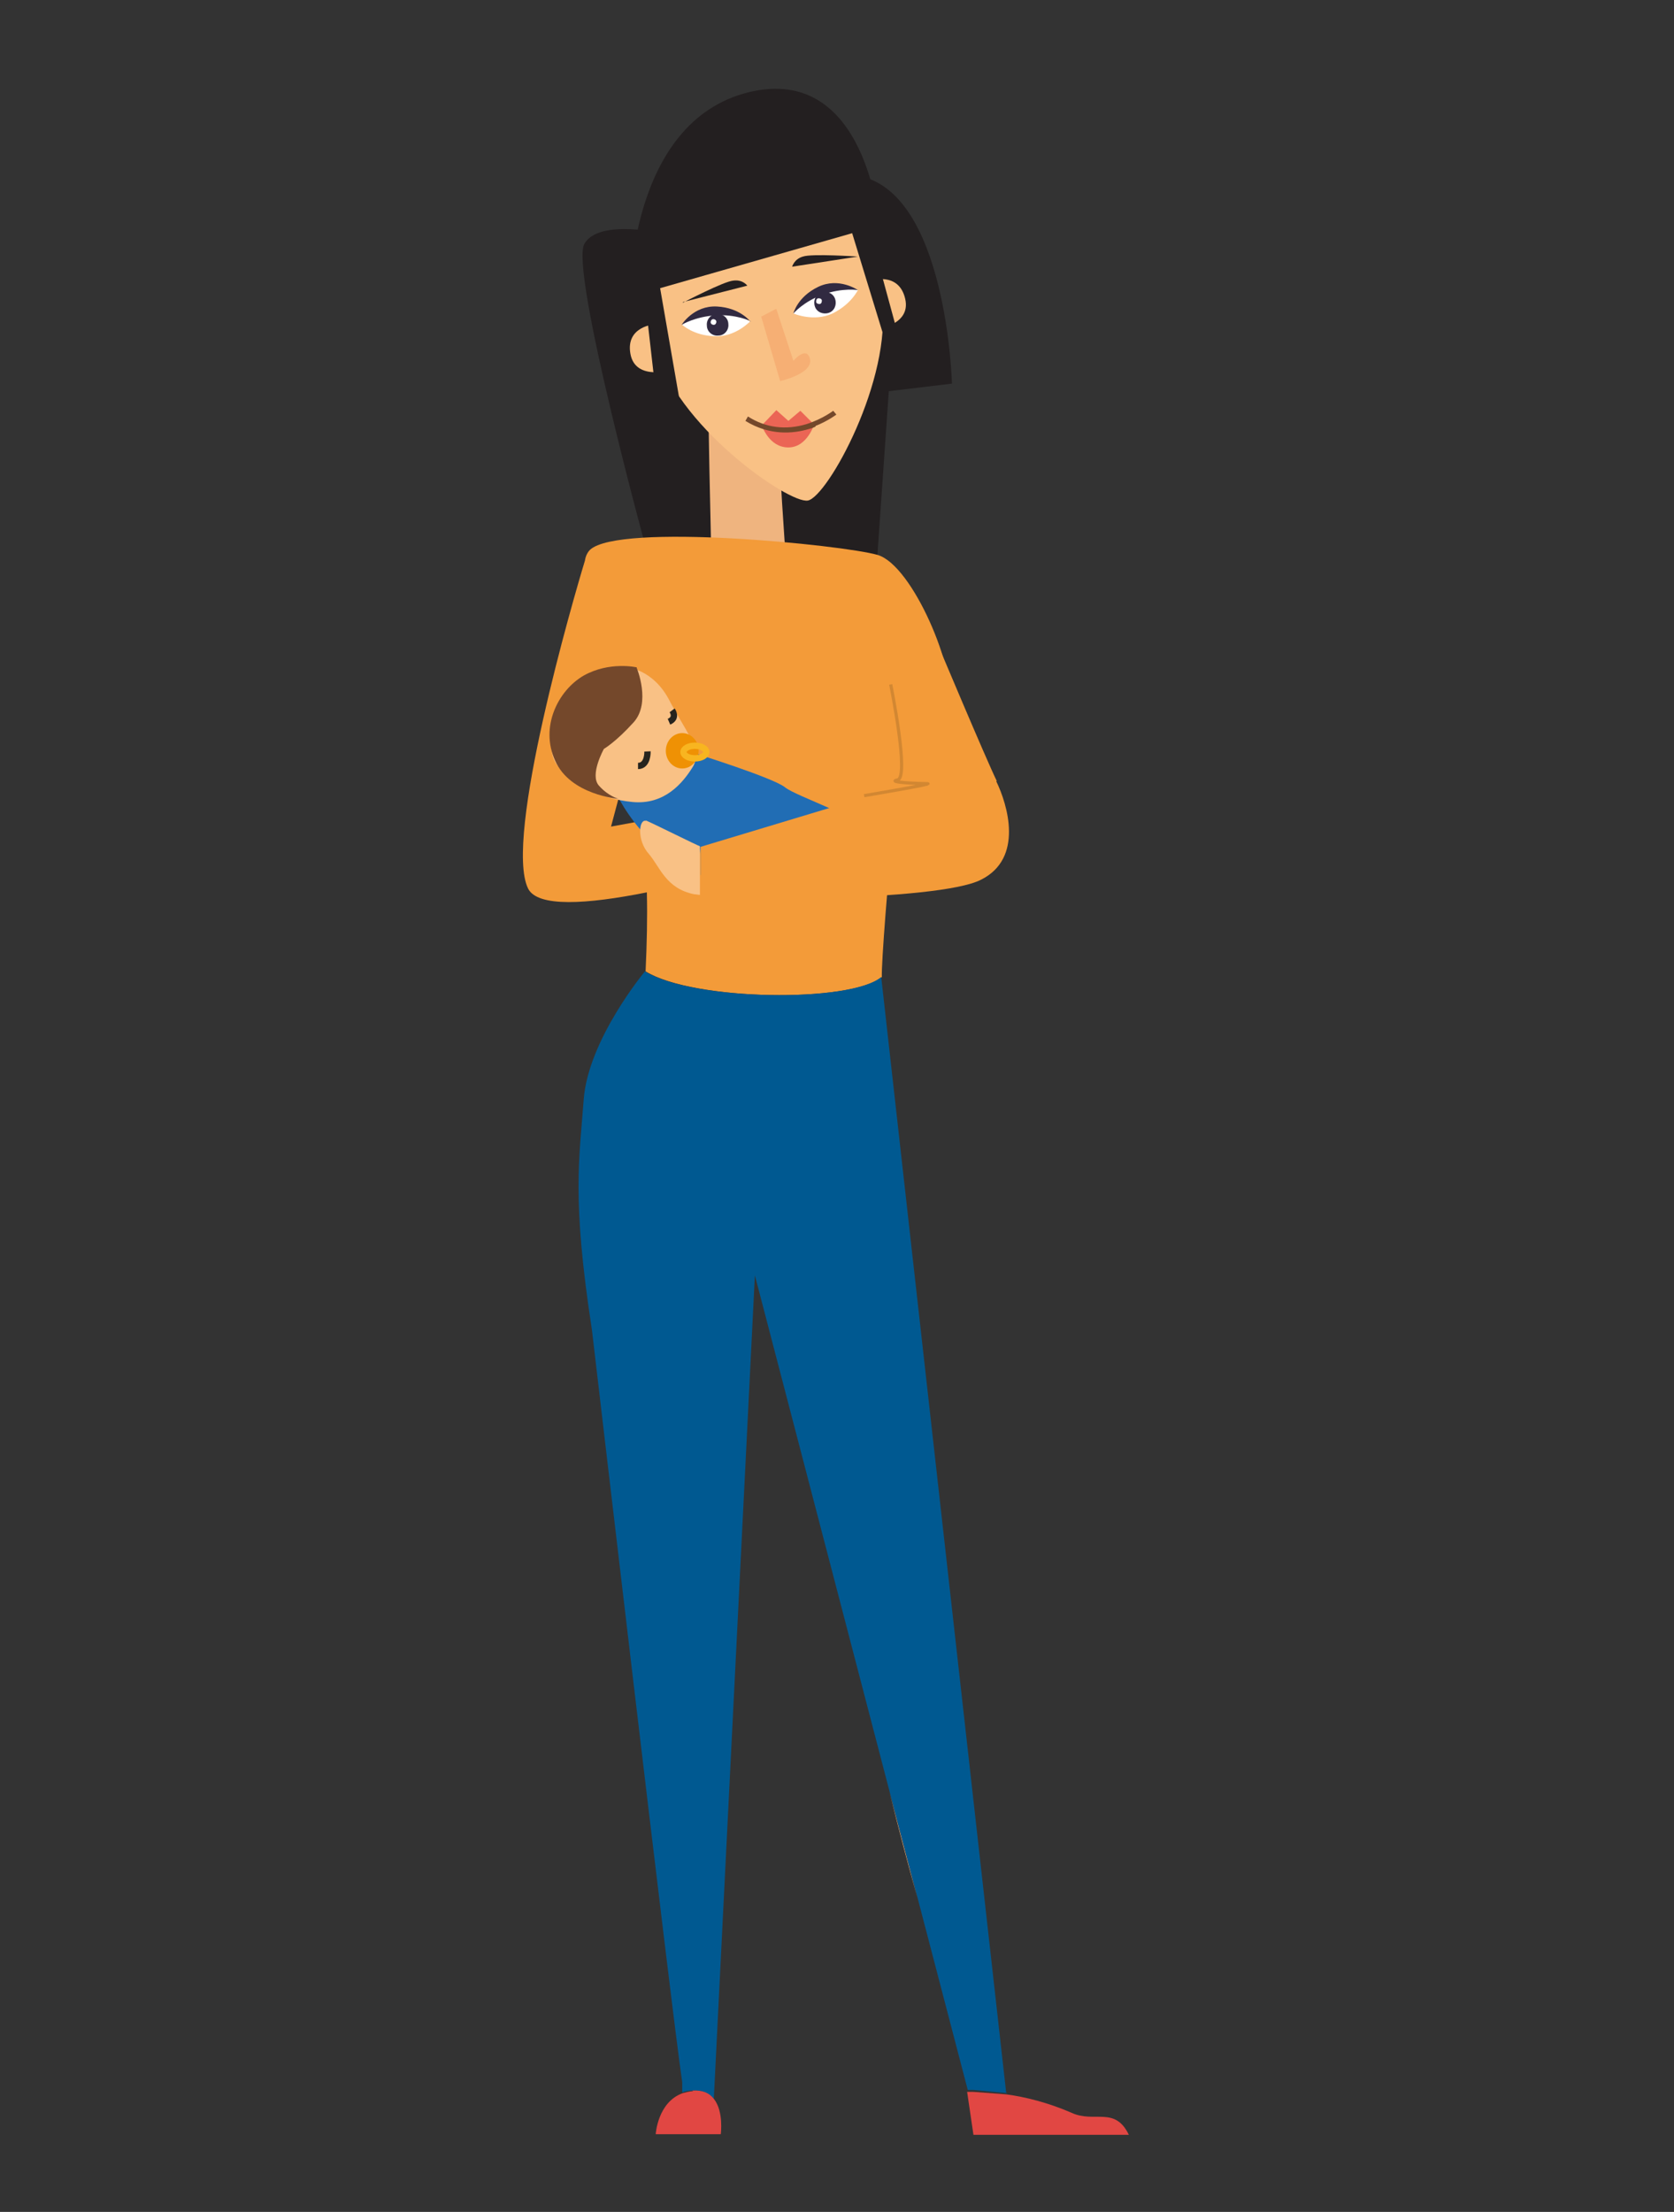 <?xml version="1.0" encoding="UTF-8"?> <svg xmlns="http://www.w3.org/2000/svg" xmlns:xlink="http://www.w3.org/1999/xlink" id="Calque_1" version="1.1" viewBox="0 0 265 350"><rect x="0" y="0" width="265" height="350" fill="#333333" stroke="none"/><defs><style> .st0 { fill: #231f20; } .st1 { fill: #74482b; } .st2 { fill: #fff; } .st3 { fill: #ef9104; } .st4 { fill: #f6af74; } .st5 { fill: url(#_ÂÁ_Ï_ÌÌ_È_ËÂÌÚ_41); } .st6, .st7, .st8, .st9 { fill: none; } .st10 { fill: #216db4; } .st11 { fill: #f9c185; } .st12 { fill: #312a41; } .st7 { stroke: #26241e; } .st7, .st8, .st9 { stroke-miterlimit: 10; } .st13 { fill: #efb47f; } .st14 { fill: url(#_ÂÁ_Ï_ÌÌ_È_ËÂÌÚ_4); } .st15 { fill: #eb6555; } .st16 { fill: #f39b39; } .st17 { fill: #e14743; } .st8 { stroke: #d28732; stroke-width: .5px; } .st18 { fill: #005991; } .st9 { stroke: #f8b520; } </style><linearGradient id="_ÂÁ_Ï_ÌÌ_È_ËÂÌÚ_4" data-name="¡ÂÁ˚ÏˇÌÌ˚È „‡‰ËÂÌÚ 4" x1="1326.6" y1="224.3" x2="1309.8" y2="327.9" gradientTransform="translate(1458.6) rotate(-180) scale(1 -1)" gradientUnits="userSpaceOnUse"><stop offset="0" stop-color="#f49e67"></stop><stop offset="1" stop-color="#f9c185"></stop></linearGradient><linearGradient id="_ÂÁ_Ï_ÌÌ_È_ËÂÌÚ_41" data-name="¡ÂÁ˚ÏˇÌÌ˚È „‡‰ËÂÌÚ 4" x1="1301.7" y1="316.9" x2="1297" y2="345.8" xlink:href="#_ÂÁ_Ï_ÌÌ_È_ËÂÌÚ_4"></linearGradient></defs><path class="st0" d="M105.3,37s-10.5-2.5-12.8,1.6c-2.3,4.2,10.1,49.4,10.1,49.4l36.3-.2,1.8-25.9,10-1.2s-.8-30.6-15-32.9c-14.2-2.2-17.8,14.8-17.8,14.8l-12.7-5.7Z"></path><polygon class="st13" points="123.8 79.5 123.6 76 123.5 75.9 123.3 73.2 112.1 64.4 112.2 68.6 112.2 68.6 112.3 74.2 112.7 92.4 124.6 91.6 123.8 79.5"></polygon><path class="st11" d="M103.8,54.8c2.8,12.3,21.1,25,24.1,24.4,3.1-.6,13.4-19.2,11.7-31.7-2.3-17.2-12.5-20.7-22.4-18.7-9.9,2-17.6,7.4-13.4,26Z"></path><path class="st4" d="M122.9,48.9l2.7,8.2s2-2.4,2.6-.4c.7,2.4-4.7,3.6-4.7,3.6l-3-10.2,2.3-1.2Z"></path><path class="st2" d="M118.8,50.9s-2-1.3-5.2-1.4c-3.2-.1-5.6,1.9-5.6,1.9,0,0,1.8,1.7,5.1,1.8,3.3.2,5.7-2.4,5.7-2.4Z"></path><path class="st12" d="M118.8,50.9s-1.6-2.2-5.3-2.4c-3.7-.2-5.6,2.9-5.6,2.9,0,0,2.1-1.3,5.4-1.5,3.2-.2,5.5.9,5.5.9Z"></path><path class="st12" d="M111.9,51.5c0,1,.9,1.7,1.8,1.6,1,0,1.7-.9,1.6-1.8,0-1-.9-1.7-1.8-1.6-1,0-1.7.9-1.6,1.8Z"></path><path class="st2" d="M112.5,51c0,.2.2.4.5.4.2,0,.4-.2.4-.5,0-.2-.2-.4-.5-.4-.2,0-.4.2-.4.5Z"></path><path class="st2" d="M125.6,49.6s1.4-2,4.3-3.3c2.9-1.4,5.9-.4,5.9-.4,0,0-1,2.2-4,3.7-3,1.4-6.2,0-6.2,0Z"></path><path class="st12" d="M125.6,49.6s.6-2.6,3.9-4.2c3.3-1.6,6.3.5,6.3.5,0,0-2.4-.4-5.5.7-3.1,1.1-4.7,3-4.7,3Z"></path><path class="st12" d="M132.2,47.3c.3.9-.1,1.9-1,2.2-.9.3-1.9-.1-2.2-1-.3-.9.1-1.9,1-2.2.9-.3,1.9.1,2.2,1Z"></path><path class="st2" d="M130.1,47.5c0,.2,0,.5-.3.6-.2,0-.5,0-.6-.3,0-.2,0-.5.3-.6.2,0,.5,0,.6.3Z"></path><path class="st0" d="M135.8,40.6l-10.4,1.6s.3-1.2,1.7-1.6c1.4-.5,8.7,0,8.7,0Z"></path><path class="st0" d="M108.1,47.8l10.2-2.6s-.7-1-2.2-.8c-1.5.1-8,3.5-8,3.5Z"></path><path class="st15" d="M128.8,67.1l-2.1-2.1-1.9,1.6-1.9-1.7-2.3,2.4s1.1,3.5,4.2,3.5c3,0,4.1-3.7,4.1-3.7Z"></path><path class="st1" d="M129.1,67.4c2-.8,3.3-1.8,3.3-1.8l-.5-.6s-1.7,1.3-4.2,2.1c-3.3,1-6.5.6-9.3-1.2l-.4.7c3.9,2.4,7.6,2,10,1.3.4-.1.7-.2,1.1-.4Z"></path><path class="st11" d="M137.8,44.4s4.5-1.5,5.5,2.9c1,4.4-5.2,4.9-5.2,4.9l-.3-7.7Z"></path><path class="st11" d="M103.7,51.3s-4.7.3-3.9,4.7c.8,4.4,6.7,2.5,6.7,2.5l-2.7-7.2Z"></path><path class="st0" d="M141,56.8l2.1-.4-5.5-20.2,1.6-.5s-1.9-25.7-20.7-21.1c-19.1,4.7-18.8,32.4-18.8,32.4l2.3-.7,2.7,23.7,3.9-.8-4.1-23.6,30.4-8.7,6.1,19.9Z"></path><g><path class="st6" d="M96.7,130.9l4.9-.9c-.4-3.9-1-7.6-1.7-11l-3.2,12Z"></path><g><path class="st6" d="M96.7,130.9l4.9-.9c-.4-3.9-1-7.6-1.7-11l-3.2,12Z"></path><path class="st14" d="M145.2,300.2l-4.4-16.7c1.4,5.7,2.9,11.4,4.4,16.7Z"></path><path class="st16" d="M139.6,154.7h0c-.1-2.4,1-15.6,1.8-24.6.8-.3,1.2-.4,1.2-.4l-.9-2.7c.3-3.3.5-5.5.5-5.5,0,0,6.7-5.1,8-10.2,1.3-5-5.7-21.9-11.3-23.5-5.6-1.6-40.9-5.1-45.5-.8-.4.4-.7,1-.8,1.7-1.8,5.9-12.9,44-9,51.9,1.5,3,9.3,2.5,18.8.6.1,4,0,8.1-.2,12.5h0c7.6,4.7,32.5,5,37.4.9ZM96.7,130.9l3.2-12c.7,3.4,1.3,7.1,1.7,11l-4.9.9Z"></path></g></g><path class="st10" d="M110,119.2s12.5,3.9,14.3,5.4c1.9,1.5,12.3,4.8,12.3,6.9s-4.6,9.7-16.4,9.1c-11.7-.6-18.7-8-22.1-14l11.7-7.4Z"></path><g><g><path class="st5" d="M159.3,331.3h0s0,0,0,0c0,0,0,0,0,0Z"></path><path class="st17" d="M169.6,334.3c-3.7-1.6-7.3-2.5-10.3-2.9,0,0,0,0,0,0l-5.3-.4h-.9c0,0,1,6.8,1,6.8h24.6c-2.2-4.6-5.5-1.8-9.1-3.5Z"></path><path class="st18" d="M159.3,331.3h0s-19.8-176.7-19.8-176.7h0c-4.9,4.1-29.8,3.8-37.4-.9,0,0-9,10.8-9.7,20.3-.7,9.5-1.9,15.6,1.3,36.4,0,0,12.6,107.7,14.3,119.1v1.6c.5-.2,1-.3,1.6-.3,1.7-.1,2.7.5,3.4,1.3l6.5-130.3,21.3,81.6,4.4,16.7,8,30.6h.9c0,0,5.3.5,5.3.5Z"></path></g><path class="st17" d="M109.7,330.9c-.6,0-1.1.2-1.6.3-4,1.4-4.3,6.5-4.3,6.5h10.3s.5-3.6-1.1-5.6c-.7-.9-1.7-1.4-3.4-1.3Z"></path></g><path class="st11" d="M97.2,105.5c2.4-.3,6.3.7,8.7,5.2,2.3,4.5,5.4,8,3.8,10.6s-4.5,6.1-9.6,5.6c-5.2-.5-10.3-3.1-12.2-6.3s0-13.9,9.4-15Z"></path><path class="st7" d="M106.4,112.4s.9,1.2-.5,1.8"></path><path class="st7" d="M102.5,118.9s.1,2.3-1.5,2.3"></path><ellipse class="st3" cx="108" cy="118.8" rx="2.6" ry="2.8"></ellipse><ellipse class="st9" cx="110" cy="119" rx="1.8" ry="1"></ellipse><path class="st1" d="M100.8,105.7s2.3,5.5-.5,8.6c-2.8,3.1-4.7,4.2-4.7,4.2,0,0-2.3,4.1-.8,5.8s3.1,2.1,3.1,2.1c0,0-7.6-.6-10-6-2.5-5.4.5-11.2,4.5-13.5,4.1-2.3,8.4-1.3,8.4-1.3Z"></path><g><path class="st16" d="M157.8,123.6c-1.8-3.7-9.4-21.8-9.4-21.8l-8.3,23.4-29.2,8.8v7.7c-.3,0-.6,0-.9-.1h0c2.6,1,38.5,1.1,45.3-2.4,6.8-3.4,4.2-11.9,2.4-15.6Z"></path><path class="st16" d="M110.9,134l-.9,7.6c.3,0,.6.1.9.1v-7.7Z"></path><path class="st11" d="M102.3,129.9c-1.2-.4-1.5,3.1.4,5.2,1.8,2.1,2.7,5.5,7.2,6.4.3,0,.6.1.9.1v-7.7c-.4-.1-7.4-3.6-8.6-4.1Z"></path></g><path class="st8" d="M136.8,125.9s11.3-1.9,10-1.9-6.6-.2-4.7-.6-1.1-15.1-1.1-15.1"></path></svg> 